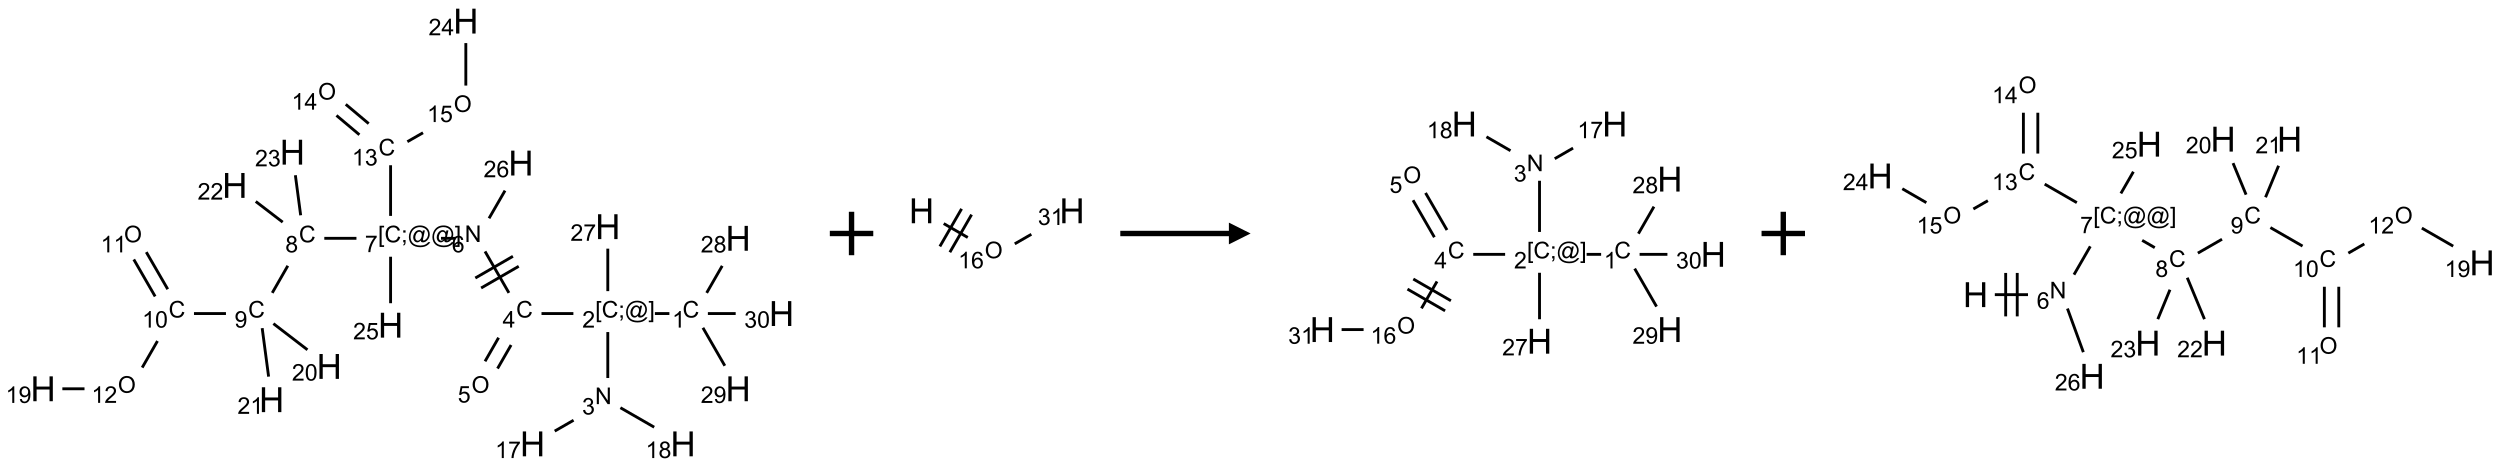 <?xml version="1.0" encoding="UTF-8"?>
<svg xmlns="http://www.w3.org/2000/svg" xmlns:xlink="http://www.w3.org/1999/xlink" width="1151" height="215" viewBox="0 0 1151 215">
<defs>
<g>
<g id="glyph-0-0">
<path d="M 1.332 0 L 1.332 -6.668 L 6.668 -6.668 L 6.668 0 Z M 1.5 -0.168 L 6.5 -0.168 L 6.5 -6.5 L 1.5 -6.5 Z M 1.5 -0.168 "/>
</g>
<g id="glyph-0-1">
<path d="M 6.27 -2.676 L 7.281 -2.422 C 7.07 -1.594 6.688 -0.961 6.137 -0.523 C 5.586 -0.086 4.914 0.129 4.121 0.129 C 3.297 0.129 2.629 -0.039 2.113 -0.371 C 1.598 -0.707 1.203 -1.191 0.934 -1.828 C 0.664 -2.465 0.531 -3.145 0.531 -3.875 C 0.531 -4.672 0.684 -5.363 0.988 -5.957 C 1.293 -6.547 1.723 -6.996 2.285 -7.305 C 2.844 -7.613 3.461 -7.766 4.137 -7.766 C 4.898 -7.766 5.543 -7.57 6.062 -7.184 C 6.582 -6.793 6.945 -6.246 7.152 -5.543 L 6.156 -5.309 C 5.98 -5.863 5.723 -6.266 5.387 -6.52 C 5.051 -6.773 4.625 -6.902 4.113 -6.902 C 3.527 -6.902 3.039 -6.762 2.645 -6.48 C 2.25 -6.199 1.973 -5.82 1.812 -5.348 C 1.652 -4.871 1.574 -4.383 1.574 -3.879 C 1.574 -3.23 1.668 -2.664 1.855 -2.18 C 2.047 -1.695 2.34 -1.332 2.738 -1.094 C 3.137 -0.855 3.57 -0.734 4.035 -0.734 C 4.602 -0.734 5.082 -0.898 5.473 -1.223 C 5.867 -1.551 6.133 -2.035 6.27 -2.676 Z M 6.27 -2.676 "/>
</g>
<g id="glyph-0-2">
<path d="M 3.973 0 L 3.035 0 L 3.035 -5.973 C 2.809 -5.758 2.516 -5.543 2.148 -5.328 C 1.781 -5.113 1.453 -4.953 1.16 -4.844 L 1.16 -5.75 C 1.684 -5.996 2.145 -6.297 2.535 -6.645 C 2.93 -6.996 3.207 -7.336 3.371 -7.668 L 3.973 -7.668 Z M 3.973 0 "/>
</g>
<g id="glyph-0-3">
<path d="M 0.723 2.121 L 0.723 -7.637 L 2.793 -7.637 L 2.793 -6.859 L 1.66 -6.859 L 1.66 1.344 L 2.793 1.344 L 2.793 2.121 Z M 0.723 2.121 "/>
</g>
<g id="glyph-0-4">
<path d="M 0.949 -4.465 L 0.949 -5.531 L 2.016 -5.531 L 2.016 -4.465 Z M 0.949 0 L 0.949 -1.066 L 2.016 -1.066 L 2.016 0 C 2.016 0.391 1.945 0.711 1.809 0.949 C 1.668 1.191 1.449 1.379 1.145 1.512 L 0.887 1.109 C 1.082 1.023 1.23 0.895 1.324 0.727 C 1.418 0.559 1.469 0.316 1.48 0 Z M 0.949 0 "/>
</g>
<g id="glyph-0-5">
<path d="M 6.047 -0.848 C 5.82 -0.59 5.57 -0.379 5.289 -0.223 C 5.008 -0.062 4.73 0.016 4.449 0.016 C 4.141 0.016 3.84 -0.074 3.547 -0.254 C 3.254 -0.434 3.02 -0.715 2.836 -1.09 C 2.652 -1.465 2.562 -1.875 2.562 -2.324 C 2.562 -2.875 2.703 -3.43 2.988 -3.98 C 3.27 -4.535 3.621 -4.953 4.043 -5.23 C 4.461 -5.508 4.871 -5.645 5.266 -5.645 C 5.566 -5.645 5.855 -5.566 6.129 -5.41 C 6.402 -5.25 6.641 -5.012 6.84 -4.688 L 7.016 -5.496 L 7.949 -5.496 L 7.199 -2 C 7.094 -1.516 7.043 -1.246 7.043 -1.191 C 7.043 -1.098 7.078 -1.02 7.148 -0.949 C 7.219 -0.883 7.305 -0.848 7.406 -0.848 C 7.59 -0.848 7.832 -0.953 8.129 -1.168 C 8.527 -1.445 8.84 -1.816 9.07 -2.285 C 9.301 -2.75 9.418 -3.234 9.418 -3.73 C 9.418 -4.309 9.27 -4.852 8.973 -5.355 C 8.676 -5.859 8.23 -6.262 7.645 -6.562 C 7.055 -6.863 6.406 -7.016 5.691 -7.016 C 4.879 -7.016 4.137 -6.824 3.465 -6.445 C 2.793 -6.066 2.273 -5.52 1.902 -4.809 C 1.535 -4.098 1.348 -3.34 1.348 -2.527 C 1.348 -1.676 1.535 -0.941 1.902 -0.328 C 2.273 0.285 2.809 0.742 3.508 1.035 C 4.207 1.328 4.984 1.473 5.832 1.473 C 6.742 1.473 7.504 1.32 8.121 1.016 C 8.734 0.711 9.195 0.34 9.5 -0.098 L 10.441 -0.098 C 10.266 0.266 9.961 0.637 9.531 1.016 C 9.102 1.395 8.59 1.695 7.996 1.914 C 7.402 2.133 6.688 2.246 5.848 2.246 C 5.078 2.246 4.367 2.145 3.715 1.949 C 3.066 1.75 2.512 1.453 2.051 1.055 C 1.594 0.656 1.25 0.199 1.016 -0.316 C 0.723 -0.973 0.578 -1.684 0.578 -2.441 C 0.578 -3.289 0.75 -4.098 1.098 -4.863 C 1.523 -5.805 2.125 -6.527 2.902 -7.027 C 3.684 -7.527 4.629 -7.777 5.738 -7.777 C 6.602 -7.777 7.375 -7.602 8.059 -7.246 C 8.746 -6.895 9.285 -6.371 9.684 -5.672 C 10.02 -5.07 10.188 -4.418 10.188 -3.715 C 10.188 -2.707 9.832 -1.812 9.125 -1.031 C 8.492 -0.328 7.801 0.02 7.051 0.02 C 6.812 0.02 6.617 -0.016 6.473 -0.09 C 6.324 -0.16 6.215 -0.266 6.145 -0.402 C 6.102 -0.488 6.066 -0.637 6.047 -0.848 Z M 3.527 -2.262 C 3.527 -1.785 3.641 -1.414 3.863 -1.152 C 4.09 -0.887 4.348 -0.754 4.641 -0.754 C 4.836 -0.754 5.039 -0.812 5.254 -0.93 C 5.469 -1.047 5.676 -1.219 5.871 -1.449 C 6.066 -1.676 6.23 -1.969 6.355 -2.32 C 6.48 -2.672 6.543 -3.027 6.543 -3.379 C 6.543 -3.852 6.426 -4.219 6.191 -4.48 C 5.957 -4.738 5.672 -4.871 5.332 -4.871 C 5.109 -4.871 4.902 -4.812 4.707 -4.699 C 4.512 -4.586 4.32 -4.406 4.137 -4.156 C 3.953 -3.906 3.805 -3.602 3.691 -3.246 C 3.582 -2.887 3.527 -2.559 3.527 -2.262 Z M 3.527 -2.262 "/>
</g>
<g id="glyph-0-6">
<path d="M 2.27 2.121 L 0.203 2.121 L 0.203 1.344 L 1.332 1.344 L 1.332 -6.859 L 0.203 -6.859 L 0.203 -7.637 L 2.27 -7.637 Z M 2.27 2.121 "/>
</g>
<g id="glyph-0-7">
<path d="M 5.371 -0.902 L 5.371 0 L 0.324 0 C 0.316 -0.227 0.352 -0.441 0.434 -0.652 C 0.562 -0.996 0.766 -1.332 1.051 -1.668 C 1.332 -2 1.742 -2.387 2.277 -2.824 C 3.105 -3.504 3.668 -4.043 3.957 -4.441 C 4.25 -4.84 4.395 -5.215 4.395 -5.566 C 4.395 -5.938 4.262 -6.254 3.996 -6.508 C 3.73 -6.762 3.387 -6.891 2.957 -6.891 C 2.508 -6.891 2.145 -6.754 1.875 -6.484 C 1.605 -6.215 1.469 -5.84 1.465 -5.359 L 0.5 -5.457 C 0.566 -6.176 0.812 -6.727 1.246 -7.102 C 1.676 -7.477 2.254 -7.668 2.98 -7.668 C 3.711 -7.668 4.293 -7.465 4.719 -7.059 C 5.145 -6.652 5.359 -6.148 5.359 -5.547 C 5.359 -5.242 5.297 -4.941 5.172 -4.645 C 5.047 -4.352 4.84 -4.039 4.551 -3.715 C 4.262 -3.387 3.777 -2.938 3.105 -2.371 C 2.543 -1.898 2.18 -1.578 2.02 -1.41 C 1.859 -1.242 1.73 -1.07 1.625 -0.902 Z M 5.371 -0.902 "/>
</g>
<g id="glyph-0-8">
<path d="M 0.812 0 L 0.812 -7.637 L 1.848 -7.637 L 5.859 -1.641 L 5.859 -7.637 L 6.828 -7.637 L 6.828 0 L 5.793 0 L 1.781 -6 L 1.781 0 Z M 0.812 0 "/>
</g>
<g id="glyph-0-9">
<path d="M 0.449 -2.016 L 1.387 -2.141 C 1.492 -1.609 1.676 -1.227 1.934 -0.992 C 2.191 -0.758 2.508 -0.641 2.879 -0.641 C 3.32 -0.641 3.695 -0.793 3.996 -1.098 C 4.301 -1.402 4.453 -1.781 4.453 -2.234 C 4.453 -2.664 4.312 -3.02 4.031 -3.301 C 3.75 -3.578 3.391 -3.719 2.957 -3.719 C 2.781 -3.719 2.562 -3.684 2.297 -3.613 L 2.402 -4.438 C 2.465 -4.43 2.516 -4.426 2.551 -4.426 C 2.949 -4.426 3.312 -4.531 3.629 -4.738 C 3.949 -4.949 4.109 -5.27 4.109 -5.703 C 4.109 -6.047 3.992 -6.332 3.762 -6.559 C 3.527 -6.785 3.227 -6.895 2.859 -6.895 C 2.496 -6.895 2.191 -6.781 1.949 -6.551 C 1.707 -6.324 1.547 -5.98 1.48 -5.52 L 0.543 -5.688 C 0.656 -6.316 0.918 -6.805 1.324 -7.148 C 1.73 -7.492 2.234 -7.668 2.84 -7.668 C 3.254 -7.668 3.641 -7.578 3.988 -7.398 C 4.34 -7.219 4.609 -6.977 4.793 -6.668 C 4.98 -6.359 5.074 -6.031 5.074 -5.684 C 5.074 -5.352 4.984 -5.051 4.809 -4.781 C 4.629 -4.512 4.367 -4.297 4.02 -4.137 C 4.473 -4.031 4.824 -3.816 5.074 -3.488 C 5.324 -3.16 5.449 -2.75 5.449 -2.254 C 5.449 -1.59 5.203 -1.023 4.719 -0.559 C 4.234 -0.098 3.617 0.137 2.875 0.137 C 2.203 0.137 1.648 -0.062 1.207 -0.465 C 0.762 -0.863 0.512 -1.379 0.449 -2.016 Z M 0.449 -2.016 "/>
</g>
<g id="glyph-0-10">
<path d="M 0.504 -6.637 L 0.504 -7.535 L 5.449 -7.535 L 5.449 -6.809 C 4.961 -6.289 4.48 -5.602 4.004 -4.746 C 3.527 -3.887 3.156 -3.004 2.895 -2.098 C 2.707 -1.461 2.59 -0.762 2.535 0 L 1.574 0 C 1.582 -0.602 1.703 -1.328 1.926 -2.176 C 2.152 -3.027 2.477 -3.848 2.898 -4.637 C 3.32 -5.426 3.77 -6.094 4.246 -6.637 Z M 0.504 -6.637 "/>
</g>
<g id="glyph-0-11">
<path d="M 1.887 -4.141 C 1.496 -4.281 1.207 -4.484 1.02 -4.75 C 0.832 -5.016 0.738 -5.328 0.738 -5.699 C 0.738 -6.254 0.938 -6.719 1.34 -7.098 C 1.738 -7.477 2.27 -7.668 2.934 -7.668 C 3.598 -7.668 4.137 -7.473 4.543 -7.086 C 4.949 -6.699 5.152 -6.227 5.152 -5.672 C 5.152 -5.316 5.059 -5.008 4.871 -4.746 C 4.688 -4.484 4.406 -4.281 4.027 -4.141 C 4.496 -3.988 4.852 -3.742 5.098 -3.402 C 5.34 -3.062 5.465 -2.656 5.465 -2.184 C 5.465 -1.531 5.234 -0.98 4.77 -0.535 C 4.309 -0.09 3.703 0.129 2.949 0.129 C 2.195 0.129 1.586 -0.094 1.125 -0.539 C 0.664 -0.984 0.434 -1.543 0.434 -2.207 C 0.434 -2.703 0.559 -3.121 0.809 -3.457 C 1.062 -3.793 1.422 -4.02 1.887 -4.141 Z M 1.699 -5.73 C 1.699 -5.367 1.812 -5.074 2.047 -4.844 C 2.281 -4.613 2.582 -4.5 2.953 -4.5 C 3.312 -4.5 3.609 -4.613 3.84 -4.84 C 4.07 -5.066 4.188 -5.348 4.188 -5.676 C 4.188 -6.02 4.07 -6.309 3.832 -6.543 C 3.594 -6.777 3.297 -6.895 2.941 -6.895 C 2.586 -6.895 2.289 -6.781 2.051 -6.551 C 1.816 -6.324 1.699 -6.047 1.699 -5.73 Z M 1.395 -2.203 C 1.395 -1.938 1.461 -1.676 1.586 -1.426 C 1.711 -1.176 1.902 -0.984 2.152 -0.848 C 2.402 -0.711 2.672 -0.641 2.957 -0.641 C 3.406 -0.641 3.777 -0.785 4.066 -1.074 C 4.359 -1.363 4.504 -1.727 4.504 -2.172 C 4.504 -2.625 4.355 -2.996 4.055 -3.293 C 3.754 -3.586 3.379 -3.734 2.926 -3.734 C 2.484 -3.734 2.121 -3.59 1.832 -3.297 C 1.543 -3.004 1.395 -2.641 1.395 -2.203 Z M 1.395 -2.203 "/>
</g>
<g id="glyph-0-12">
<path d="M 3.449 0 L 3.449 -1.828 L 0.137 -1.828 L 0.137 -2.688 L 3.621 -7.637 L 4.387 -7.637 L 4.387 -2.688 L 5.418 -2.688 L 5.418 -1.828 L 4.387 -1.828 L 4.387 0 Z M 3.449 -2.688 L 3.449 -6.129 L 1.059 -2.688 Z M 3.449 -2.688 "/>
</g>
<g id="glyph-0-13">
<path d="M 0.516 -3.719 C 0.516 -4.984 0.855 -5.977 1.535 -6.695 C 2.215 -7.414 3.094 -7.77 4.172 -7.77 C 4.875 -7.77 5.512 -7.602 6.078 -7.266 C 6.645 -6.93 7.074 -6.461 7.371 -5.855 C 7.668 -5.254 7.816 -4.57 7.816 -3.809 C 7.816 -3.035 7.66 -2.34 7.348 -1.73 C 7.035 -1.117 6.594 -0.656 6.02 -0.34 C 5.449 -0.027 4.828 0.129 4.168 0.129 C 3.449 0.129 2.805 -0.043 2.238 -0.391 C 1.672 -0.738 1.246 -1.211 0.953 -1.812 C 0.66 -2.414 0.516 -3.047 0.516 -3.719 Z M 1.559 -3.703 C 1.559 -2.781 1.805 -2.059 2.301 -1.527 C 2.793 -1 3.414 -0.734 4.16 -0.734 C 4.922 -0.734 5.547 -1 6.039 -1.535 C 6.531 -2.07 6.777 -2.828 6.777 -3.812 C 6.777 -4.434 6.672 -4.977 6.461 -5.441 C 6.25 -5.902 5.945 -6.262 5.539 -6.52 C 5.133 -6.773 4.68 -6.902 4.176 -6.902 C 3.461 -6.902 2.848 -6.656 2.332 -6.164 C 1.816 -5.672 1.559 -4.852 1.559 -3.703 Z M 1.559 -3.703 "/>
</g>
<g id="glyph-0-14">
<path d="M 0.441 -2 L 1.426 -2.082 C 1.5 -1.605 1.668 -1.242 1.934 -1.004 C 2.199 -0.762 2.52 -0.641 2.895 -0.641 C 3.348 -0.641 3.73 -0.812 4.043 -1.152 C 4.355 -1.492 4.512 -1.941 4.512 -2.504 C 4.512 -3.039 4.359 -3.461 4.059 -3.77 C 3.758 -4.078 3.367 -4.234 2.879 -4.234 C 2.578 -4.234 2.305 -4.164 2.062 -4.027 C 1.82 -3.891 1.629 -3.715 1.488 -3.496 L 0.609 -3.609 L 1.348 -7.531 L 5.145 -7.531 L 5.145 -6.637 L 2.098 -6.637 L 1.688 -4.582 C 2.145 -4.902 2.625 -5.062 3.129 -5.062 C 3.797 -5.062 4.359 -4.832 4.816 -4.371 C 5.277 -3.91 5.504 -3.312 5.504 -2.59 C 5.504 -1.898 5.305 -1.301 4.902 -0.797 C 4.41 -0.18 3.742 0.129 2.895 0.129 C 2.199 0.129 1.633 -0.062 1.195 -0.453 C 0.758 -0.844 0.504 -1.359 0.441 -2 Z M 0.441 -2 "/>
</g>
<g id="glyph-0-15">
<path d="M 5.309 -5.766 L 4.375 -5.691 C 4.293 -6.059 4.172 -6.328 4.02 -6.496 C 3.766 -6.762 3.453 -6.895 3.082 -6.895 C 2.785 -6.895 2.523 -6.812 2.297 -6.645 C 2 -6.43 1.77 -6.117 1.598 -5.703 C 1.43 -5.289 1.34 -4.703 1.332 -3.938 C 1.559 -4.281 1.836 -4.535 2.16 -4.703 C 2.488 -4.871 2.828 -4.953 3.188 -4.953 C 3.812 -4.953 4.344 -4.723 4.785 -4.262 C 5.223 -3.801 5.441 -3.207 5.441 -2.48 C 5.441 -2 5.34 -1.555 5.133 -1.145 C 4.926 -0.73 4.641 -0.418 4.281 -0.199 C 3.922 0.02 3.512 0.129 3.051 0.129 C 2.27 0.129 1.633 -0.156 1.141 -0.73 C 0.648 -1.305 0.402 -2.254 0.402 -3.574 C 0.402 -5.051 0.672 -6.121 1.219 -6.793 C 1.695 -7.375 2.336 -7.668 3.141 -7.668 C 3.742 -7.668 4.234 -7.5 4.617 -7.16 C 5 -6.824 5.23 -6.359 5.309 -5.766 Z M 1.48 -2.473 C 1.48 -2.152 1.547 -1.844 1.684 -1.547 C 1.82 -1.25 2.016 -1.027 2.262 -0.871 C 2.508 -0.719 2.766 -0.641 3.035 -0.641 C 3.434 -0.641 3.773 -0.801 4.059 -1.121 C 4.344 -1.441 4.484 -1.875 4.484 -2.422 C 4.484 -2.949 4.344 -3.367 4.062 -3.668 C 3.781 -3.973 3.426 -4.125 3 -4.125 C 2.578 -4.125 2.219 -3.973 1.922 -3.668 C 1.625 -3.363 1.48 -2.969 1.48 -2.473 Z M 1.48 -2.473 "/>
</g>
<g id="glyph-0-16">
<path d="M 0.582 -1.766 L 1.484 -1.848 C 1.562 -1.426 1.707 -1.117 1.922 -0.926 C 2.137 -0.734 2.414 -0.641 2.75 -0.641 C 3.039 -0.641 3.289 -0.707 3.508 -0.84 C 3.727 -0.973 3.902 -1.148 4.043 -1.367 C 4.18 -1.586 4.297 -1.887 4.391 -2.262 C 4.484 -2.637 4.531 -3.016 4.531 -3.406 C 4.531 -3.449 4.531 -3.512 4.527 -3.594 C 4.34 -3.297 4.082 -3.055 3.758 -2.867 C 3.434 -2.68 3.082 -2.59 2.703 -2.59 C 2.07 -2.59 1.535 -2.816 1.098 -3.277 C 0.66 -3.734 0.441 -4.34 0.441 -5.09 C 0.441 -5.863 0.672 -6.484 1.129 -6.957 C 1.586 -7.43 2.156 -7.668 2.844 -7.668 C 3.34 -7.668 3.793 -7.531 4.207 -7.266 C 4.617 -7 4.93 -6.617 5.145 -6.121 C 5.355 -5.629 5.465 -4.91 5.465 -3.973 C 5.465 -2.996 5.359 -2.223 5.145 -1.645 C 4.934 -1.066 4.617 -0.625 4.199 -0.324 C 3.781 -0.02 3.293 0.129 2.73 0.129 C 2.133 0.129 1.645 -0.035 1.266 -0.367 C 0.887 -0.699 0.66 -1.164 0.582 -1.766 Z M 4.422 -5.137 C 4.422 -5.676 4.277 -6.102 3.992 -6.418 C 3.707 -6.734 3.359 -6.891 2.957 -6.891 C 2.543 -6.891 2.18 -6.719 1.871 -6.379 C 1.562 -6.039 1.406 -5.598 1.406 -5.059 C 1.406 -4.57 1.555 -4.176 1.848 -3.871 C 2.141 -3.566 2.5 -3.418 2.934 -3.418 C 3.367 -3.418 3.723 -3.57 4.004 -3.871 C 4.281 -4.176 4.422 -4.598 4.422 -5.137 Z M 4.422 -5.137 "/>
</g>
<g id="glyph-0-17">
<path d="M 0.441 -3.766 C 0.441 -4.668 0.535 -5.395 0.723 -5.945 C 0.906 -6.496 1.184 -6.922 1.551 -7.219 C 1.918 -7.516 2.375 -7.668 2.934 -7.668 C 3.344 -7.668 3.703 -7.586 4.012 -7.418 C 4.32 -7.254 4.574 -7.016 4.777 -6.707 C 4.977 -6.395 5.137 -6.016 5.25 -5.57 C 5.363 -5.125 5.422 -4.523 5.422 -3.766 C 5.422 -2.871 5.328 -2.148 5.145 -1.598 C 4.961 -1.047 4.688 -0.621 4.32 -0.32 C 3.953 -0.02 3.492 0.129 2.934 0.129 C 2.195 0.129 1.617 -0.133 1.199 -0.66 C 0.695 -1.297 0.441 -2.332 0.441 -3.766 Z M 1.406 -3.766 C 1.406 -2.512 1.555 -1.68 1.848 -1.262 C 2.141 -0.848 2.5 -0.641 2.934 -0.641 C 3.363 -0.641 3.727 -0.848 4.02 -1.266 C 4.312 -1.684 4.457 -2.516 4.457 -3.766 C 4.457 -5.023 4.312 -5.859 4.02 -6.27 C 3.727 -6.684 3.359 -6.891 2.922 -6.891 C 2.492 -6.891 2.148 -6.707 1.891 -6.344 C 1.566 -5.879 1.406 -5.02 1.406 -3.766 Z M 1.406 -3.766 "/>
</g>
<g id="glyph-1-0">
<path d="M 2 0 L 2 -10 L 10 -10 L 10 0 Z M 2.25 -0.25 L 9.75 -0.25 L 9.75 -9.75 L 2.25 -9.75 Z M 2.25 -0.25 "/>
</g>
<g id="glyph-1-1">
<path d="M 1.281 0 L 1.281 -11.453 L 2.797 -11.453 L 2.797 -6.75 L 8.75 -6.75 L 8.75 -11.453 L 10.266 -11.453 L 10.266 0 L 8.75 0 L 8.75 -5.398 L 2.797 -5.398 L 2.797 0 Z M 1.281 0 "/>
</g>
</g>
</defs>
<path fill="none" stroke-width="0.033" stroke-linecap="butt" stroke-linejoin="miter" stroke="rgb(0%, 0%, 0%)" stroke-opacity="1" stroke-miterlimit="10" d="M 7.209 3.366 L 7.042 3.366 " transform="matrix(40, 0, 0, 40, 19.828, 9.719)"/>
<path fill="none" stroke-width="0.033" stroke-linecap="butt" stroke-linejoin="miter" stroke="rgb(0%, 0%, 0%)" stroke-opacity="1" stroke-miterlimit="10" d="M 6.5 3.579 L 6.5 4.108 " transform="matrix(40, 0, 0, 40, 19.828, 9.719)"/>
<path fill="none" stroke-width="0.033" stroke-linecap="butt" stroke-linejoin="miter" stroke="rgb(0%, 0%, 0%)" stroke-opacity="1" stroke-miterlimit="10" d="M 6.106 4.594 L 5.889 4.719 " transform="matrix(40, 0, 0, 40, 19.828, 9.719)"/>
<path fill="none" stroke-width="0.033" stroke-linecap="butt" stroke-linejoin="miter" stroke="rgb(0%, 0%, 0%)" stroke-opacity="1" stroke-miterlimit="10" d="M 6.645 4.45 L 7.034 4.674 " transform="matrix(40, 0, 0, 40, 19.828, 9.719)"/>
<path fill="none" stroke-width="0.033" stroke-linecap="butt" stroke-linejoin="miter" stroke="rgb(0%, 0%, 0%)" stroke-opacity="1" stroke-miterlimit="10" d="M 6.104 3.366 L 5.737 3.366 " transform="matrix(40, 0, 0, 40, 19.828, 9.719)"/>
<path fill="none" stroke-width="0.033" stroke-linecap="butt" stroke-linejoin="miter" stroke="rgb(0%, 0%, 0%)" stroke-opacity="1" stroke-miterlimit="10" d="M 5.243 3.644 L 5.087 3.916 " transform="matrix(40, 0, 0, 40, 19.828, 9.719)"/>
<path fill="none" stroke-width="0.033" stroke-linecap="butt" stroke-linejoin="miter" stroke="rgb(0%, 0%, 0%)" stroke-opacity="1" stroke-miterlimit="10" d="M 5.387 3.728 L 5.231 3.999 " transform="matrix(40, 0, 0, 40, 19.828, 9.719)"/>
<path fill="none" stroke-width="0.033" stroke-linecap="butt" stroke-linejoin="miter" stroke="rgb(0%, 0%, 0%)" stroke-opacity="1" stroke-miterlimit="10" d="M 5.362 3.128 L 5.087 2.651 " transform="matrix(40, 0, 0, 40, 19.828, 9.719)"/>
<path fill="none" stroke-width="0.033" stroke-linecap="butt" stroke-linejoin="miter" stroke="rgb(0%, 0%, 0%)" stroke-opacity="1" stroke-miterlimit="10" d="M 5.408 2.707 L 4.975 2.957 " transform="matrix(40, 0, 0, 40, 19.828, 9.719)"/>
<path fill="none" stroke-width="0.033" stroke-linecap="butt" stroke-linejoin="miter" stroke="rgb(0%, 0%, 0%)" stroke-opacity="1" stroke-miterlimit="10" d="M 5.475 2.822 L 5.042 3.072 " transform="matrix(40, 0, 0, 40, 19.828, 9.719)"/>
<path fill="none" stroke-width="0.033" stroke-linecap="butt" stroke-linejoin="miter" stroke="rgb(0%, 0%, 0%)" stroke-opacity="1" stroke-miterlimit="10" d="M 4.746 2.5 L 4.58 2.5 " transform="matrix(40, 0, 0, 40, 19.828, 9.719)"/>
<path fill="none" stroke-width="0.033" stroke-linecap="butt" stroke-linejoin="miter" stroke="rgb(0%, 0%, 0%)" stroke-opacity="1" stroke-miterlimit="10" d="M 3.607 2.5 L 3.237 2.5 " transform="matrix(40, 0, 0, 40, 19.828, 9.719)"/>
<path fill="none" stroke-width="0.033" stroke-linecap="butt" stroke-linejoin="miter" stroke="rgb(0%, 0%, 0%)" stroke-opacity="1" stroke-miterlimit="10" d="M 2.817 2.816 L 2.638 3.128 " transform="matrix(40, 0, 0, 40, 19.828, 9.719)"/>
<path fill="none" stroke-width="0.033" stroke-linecap="butt" stroke-linejoin="miter" stroke="rgb(0%, 0%, 0%)" stroke-opacity="1" stroke-miterlimit="10" d="M 2.105 3.366 L 1.737 3.366 " transform="matrix(40, 0, 0, 40, 19.828, 9.719)"/>
<path fill="none" stroke-width="0.033" stroke-linecap="butt" stroke-linejoin="miter" stroke="rgb(0%, 0%, 0%)" stroke-opacity="1" stroke-miterlimit="10" d="M 1.435 3.086 L 1.188 2.659 " transform="matrix(40, 0, 0, 40, 19.828, 9.719)"/>
<path fill="none" stroke-width="0.033" stroke-linecap="butt" stroke-linejoin="miter" stroke="rgb(0%, 0%, 0%)" stroke-opacity="1" stroke-miterlimit="10" d="M 1.29 3.169 L 1.044 2.743 " transform="matrix(40, 0, 0, 40, 19.828, 9.719)"/>
<path fill="none" stroke-width="0.033" stroke-linecap="butt" stroke-linejoin="miter" stroke="rgb(0%, 0%, 0%)" stroke-opacity="1" stroke-miterlimit="10" d="M 1.317 3.682 L 1.141 3.988 " transform="matrix(40, 0, 0, 40, 19.828, 9.719)"/>
<path fill="none" stroke-width="0.033" stroke-linecap="butt" stroke-linejoin="miter" stroke="rgb(0%, 0%, 0%)" stroke-opacity="1" stroke-miterlimit="10" d="M 0.477 4.232 L 0.222 4.232 " transform="matrix(40, 0, 0, 40, 19.828, 9.719)"/>
<path fill="none" stroke-width="0.033" stroke-linecap="butt" stroke-linejoin="miter" stroke="rgb(0%, 0%, 0%)" stroke-opacity="1" stroke-miterlimit="10" d="M 2.651 3.482 L 3.043 3.783 " transform="matrix(40, 0, 0, 40, 19.828, 9.719)"/>
<path fill="none" stroke-width="0.033" stroke-linecap="butt" stroke-linejoin="miter" stroke="rgb(0%, 0%, 0%)" stroke-opacity="1" stroke-miterlimit="10" d="M 2.522 3.534 L 2.596 4.092 " transform="matrix(40, 0, 0, 40, 19.828, 9.719)"/>
<path fill="none" stroke-width="0.033" stroke-linecap="butt" stroke-linejoin="miter" stroke="rgb(0%, 0%, 0%)" stroke-opacity="1" stroke-miterlimit="10" d="M 2.758 2.314 L 2.448 2.076 " transform="matrix(40, 0, 0, 40, 19.828, 9.719)"/>
<path fill="none" stroke-width="0.033" stroke-linecap="butt" stroke-linejoin="miter" stroke="rgb(0%, 0%, 0%)" stroke-opacity="1" stroke-miterlimit="10" d="M 2.965 2.235 L 2.904 1.774 " transform="matrix(40, 0, 0, 40, 19.828, 9.719)"/>
<path fill="none" stroke-width="0.033" stroke-linecap="butt" stroke-linejoin="miter" stroke="rgb(0%, 0%, 0%)" stroke-opacity="1" stroke-miterlimit="10" d="M 4 2.242 L 4 1.659 " transform="matrix(40, 0, 0, 40, 19.828, 9.719)"/>
<path fill="none" stroke-width="0.033" stroke-linecap="butt" stroke-linejoin="miter" stroke="rgb(0%, 0%, 0%)" stroke-opacity="1" stroke-miterlimit="10" d="M 3.748 1.18 L 3.484 0.958 " transform="matrix(40, 0, 0, 40, 19.828, 9.719)"/>
<path fill="none" stroke-width="0.033" stroke-linecap="butt" stroke-linejoin="miter" stroke="rgb(0%, 0%, 0%)" stroke-opacity="1" stroke-miterlimit="10" d="M 3.641 1.308 L 3.377 1.086 " transform="matrix(40, 0, 0, 40, 19.828, 9.719)"/>
<path fill="none" stroke-width="0.033" stroke-linecap="butt" stroke-linejoin="miter" stroke="rgb(0%, 0%, 0%)" stroke-opacity="1" stroke-miterlimit="10" d="M 4.193 1.388 L 4.373 1.285 " transform="matrix(40, 0, 0, 40, 19.828, 9.719)"/>
<path fill="none" stroke-width="0.033" stroke-linecap="butt" stroke-linejoin="miter" stroke="rgb(0%, 0%, 0%)" stroke-opacity="1" stroke-miterlimit="10" d="M 4.866 0.742 L 4.866 0.253 " transform="matrix(40, 0, 0, 40, 19.828, 9.719)"/>
<path fill="none" stroke-width="0.033" stroke-linecap="butt" stroke-linejoin="miter" stroke="rgb(0%, 0%, 0%)" stroke-opacity="1" stroke-miterlimit="10" d="M 4 2.712 L 4 3.247 " transform="matrix(40, 0, 0, 40, 19.828, 9.719)"/>
<path fill="none" stroke-width="0.033" stroke-linecap="butt" stroke-linejoin="miter" stroke="rgb(0%, 0%, 0%)" stroke-opacity="1" stroke-miterlimit="10" d="M 5.133 2.27 L 5.317 1.951 " transform="matrix(40, 0, 0, 40, 19.828, 9.719)"/>
<path fill="none" stroke-width="0.033" stroke-linecap="butt" stroke-linejoin="miter" stroke="rgb(0%, 0%, 0%)" stroke-opacity="1" stroke-miterlimit="10" d="M 6.5 3.108 L 6.5 2.619 " transform="matrix(40, 0, 0, 40, 19.828, 9.719)"/>
<path fill="none" stroke-width="0.033" stroke-linecap="butt" stroke-linejoin="miter" stroke="rgb(0%, 0%, 0%)" stroke-opacity="1" stroke-miterlimit="10" d="M 7.638 3.128 L 7.817 2.817 " transform="matrix(40, 0, 0, 40, 19.828, 9.719)"/>
<path fill="none" stroke-width="0.033" stroke-linecap="butt" stroke-linejoin="miter" stroke="rgb(0%, 0%, 0%)" stroke-opacity="1" stroke-miterlimit="10" d="M 7.595 3.53 L 7.847 3.967 " transform="matrix(40, 0, 0, 40, 19.828, 9.719)"/>
<path fill="none" stroke-width="0.033" stroke-linecap="butt" stroke-linejoin="miter" stroke="rgb(0%, 0%, 0%)" stroke-opacity="1" stroke-miterlimit="10" d="M 7.652 3.366 L 7.972 3.366 " transform="matrix(40, 0, 0, 40, 19.828, 9.719)"/>
<g fill="rgb(0%, 0%, 0%)" fill-opacity="1">
<use xlink:href="#glyph-0-1" x="314.234" y="146.203"/>
</g>
<g fill="rgb(0%, 0%, 0%)" fill-opacity="1">
<use xlink:href="#glyph-0-2" x="309.457" y="150.84"/>
</g>
<g fill="rgb(0%, 0%, 0%)" fill-opacity="1">
<use xlink:href="#glyph-0-3" x="274.039" y="146.211"/>
<use xlink:href="#glyph-0-1" x="277.003" y="146.211"/>
<use xlink:href="#glyph-0-4" x="284.706" y="146.211"/>
<use xlink:href="#glyph-0-5" x="287.669" y="146.211"/>
<use xlink:href="#glyph-0-6" x="298.497" y="146.211"/>
</g>
<g fill="rgb(0%, 0%, 0%)" fill-opacity="1">
<use xlink:href="#glyph-0-7" x="268.062" y="150.84"/>
</g>
<g fill="rgb(0%, 0%, 0%)" fill-opacity="1">
<use xlink:href="#glyph-0-8" x="273.953" y="186.07"/>
</g>
<g fill="rgb(0%, 0%, 0%)" fill-opacity="1">
<use xlink:href="#glyph-0-9" x="267.984" y="190.84"/>
</g>
<g fill="rgb(0%, 0%, 0%)" fill-opacity="1">
<use xlink:href="#glyph-1-1" x="239.414" y="210.086"/>
</g>
<g fill="rgb(0%, 0%, 0%)" fill-opacity="1">
<use xlink:href="#glyph-0-2" x="227.98" y="210.879"/>
<use xlink:href="#glyph-0-10" x="233.913" y="210.879"/>
</g>
<g fill="rgb(0%, 0%, 0%)" fill-opacity="1">
<use xlink:href="#glyph-1-1" x="308.695" y="210.086"/>
</g>
<g fill="rgb(0%, 0%, 0%)" fill-opacity="1">
<use xlink:href="#glyph-0-2" x="297.246" y="210.879"/>
<use xlink:href="#glyph-0-11" x="303.178" y="210.879"/>
</g>
<g fill="rgb(0%, 0%, 0%)" fill-opacity="1">
<use xlink:href="#glyph-0-1" x="237.609" y="146.203"/>
</g>
<g fill="rgb(0%, 0%, 0%)" fill-opacity="1">
<use xlink:href="#glyph-0-12" x="231.391" y="150.809"/>
</g>
<g fill="rgb(0%, 0%, 0%)" fill-opacity="1">
<use xlink:href="#glyph-0-13" x="217.074" y="180.848"/>
</g>
<g fill="rgb(0%, 0%, 0%)" fill-opacity="1">
<use xlink:href="#glyph-0-14" x="210.75" y="185.348"/>
</g>
<g fill="rgb(0%, 0%, 0%)" fill-opacity="1">
<use xlink:href="#glyph-0-8" x="213.953" y="111.43"/>
</g>
<g fill="rgb(0%, 0%, 0%)" fill-opacity="1">
<use xlink:href="#glyph-0-15" x="207.988" y="116.199"/>
</g>
<g fill="rgb(0%, 0%, 0%)" fill-opacity="1">
<use xlink:href="#glyph-0-3" x="174.039" y="111.57"/>
<use xlink:href="#glyph-0-1" x="177.003" y="111.57"/>
<use xlink:href="#glyph-0-4" x="184.706" y="111.57"/>
<use xlink:href="#glyph-0-5" x="187.669" y="111.57"/>
<use xlink:href="#glyph-0-5" x="198.497" y="111.57"/>
<use xlink:href="#glyph-0-6" x="209.326" y="111.57"/>
</g>
<g fill="rgb(0%, 0%, 0%)" fill-opacity="1">
<use xlink:href="#glyph-0-10" x="167.984" y="116.07"/>
</g>
<g fill="rgb(0%, 0%, 0%)" fill-opacity="1">
<use xlink:href="#glyph-0-1" x="137.609" y="111.562"/>
</g>
<g fill="rgb(0%, 0%, 0%)" fill-opacity="1">
<use xlink:href="#glyph-0-11" x="131.344" y="116.199"/>
</g>
<g fill="rgb(0%, 0%, 0%)" fill-opacity="1">
<use xlink:href="#glyph-0-1" x="114.234" y="146.203"/>
</g>
<g fill="rgb(0%, 0%, 0%)" fill-opacity="1">
<use xlink:href="#glyph-0-16" x="107.969" y="150.84"/>
</g>
<g fill="rgb(0%, 0%, 0%)" fill-opacity="1">
<use xlink:href="#glyph-0-1" x="77.609" y="146.203"/>
</g>
<g fill="rgb(0%, 0%, 0%)" fill-opacity="1">
<use xlink:href="#glyph-0-2" x="65.453" y="150.84"/>
<use xlink:href="#glyph-0-17" x="71.385" y="150.84"/>
</g>
<g fill="rgb(0%, 0%, 0%)" fill-opacity="1">
<use xlink:href="#glyph-0-13" x="57.074" y="111.566"/>
</g>
<g fill="rgb(0%, 0%, 0%)" fill-opacity="1">
<use xlink:href="#glyph-0-2" x="46.348" y="116.199"/>
<use xlink:href="#glyph-0-2" x="52.28" y="116.199"/>
</g>
<g fill="rgb(0%, 0%, 0%)" fill-opacity="1">
<use xlink:href="#glyph-0-13" x="54.25" y="180.848"/>
</g>
<g fill="rgb(0%, 0%, 0%)" fill-opacity="1">
<use xlink:href="#glyph-0-2" x="42.129" y="185.48"/>
<use xlink:href="#glyph-0-7" x="48.061" y="185.48"/>
</g>
<g fill="rgb(0%, 0%, 0%)" fill-opacity="1">
<use xlink:href="#glyph-1-1" x="14.055" y="184.727"/>
</g>
<g fill="rgb(0%, 0%, 0%)" fill-opacity="1">
<use xlink:href="#glyph-0-2" x="2.605" y="185.52"/>
<use xlink:href="#glyph-0-16" x="8.538" y="185.52"/>
</g>
<g fill="rgb(0%, 0%, 0%)" fill-opacity="1">
<use xlink:href="#glyph-1-1" x="145.789" y="174.438"/>
</g>
<g fill="rgb(0%, 0%, 0%)" fill-opacity="1">
<use xlink:href="#glyph-0-7" x="134.383" y="175.23"/>
<use xlink:href="#glyph-0-17" x="140.315" y="175.23"/>
</g>
<g fill="rgb(0%, 0%, 0%)" fill-opacity="1">
<use xlink:href="#glyph-1-1" x="119.277" y="189.746"/>
</g>
<g fill="rgb(0%, 0%, 0%)" fill-opacity="1">
<use xlink:href="#glyph-0-7" x="109.32" y="190.539"/>
<use xlink:href="#glyph-0-2" x="115.253" y="190.539"/>
</g>
<g fill="rgb(0%, 0%, 0%)" fill-opacity="1">
<use xlink:href="#glyph-1-1" x="102.32" y="91.098"/>
</g>
<g fill="rgb(0%, 0%, 0%)" fill-opacity="1">
<use xlink:href="#glyph-0-7" x="90.969" y="91.887"/>
<use xlink:href="#glyph-0-7" x="96.901" y="91.887"/>
</g>
<g fill="rgb(0%, 0%, 0%)" fill-opacity="1">
<use xlink:href="#glyph-1-1" x="128.836" y="75.789"/>
</g>
<g fill="rgb(0%, 0%, 0%)" fill-opacity="1">
<use xlink:href="#glyph-0-7" x="117.402" y="76.582"/>
<use xlink:href="#glyph-0-9" x="123.335" y="76.582"/>
</g>
<g fill="rgb(0%, 0%, 0%)" fill-opacity="1">
<use xlink:href="#glyph-0-1" x="174.234" y="71.562"/>
</g>
<g fill="rgb(0%, 0%, 0%)" fill-opacity="1">
<use xlink:href="#glyph-0-2" x="162.051" y="76.199"/>
<use xlink:href="#glyph-0-9" x="167.983" y="76.199"/>
</g>
<g fill="rgb(0%, 0%, 0%)" fill-opacity="1">
<use xlink:href="#glyph-0-13" x="146.434" y="45.855"/>
</g>
<g fill="rgb(0%, 0%, 0%)" fill-opacity="1">
<use xlink:href="#glyph-0-2" x="134.262" y="50.488"/>
<use xlink:href="#glyph-0-12" x="140.194" y="50.488"/>
</g>
<g fill="rgb(0%, 0%, 0%)" fill-opacity="1">
<use xlink:href="#glyph-0-13" x="208.891" y="51.566"/>
</g>
<g fill="rgb(0%, 0%, 0%)" fill-opacity="1">
<use xlink:href="#glyph-0-2" x="196.633" y="56.199"/>
<use xlink:href="#glyph-0-14" x="202.565" y="56.199"/>
</g>
<g fill="rgb(0%, 0%, 0%)" fill-opacity="1">
<use xlink:href="#glyph-1-1" x="208.695" y="15.445"/>
</g>
<g fill="rgb(0%, 0%, 0%)" fill-opacity="1">
<use xlink:href="#glyph-0-7" x="197.297" y="16.238"/>
<use xlink:href="#glyph-0-12" x="203.229" y="16.238"/>
</g>
<g fill="rgb(0%, 0%, 0%)" fill-opacity="1">
<use xlink:href="#glyph-1-1" x="174.055" y="155.445"/>
</g>
<g fill="rgb(0%, 0%, 0%)" fill-opacity="1">
<use xlink:href="#glyph-0-7" x="162.566" y="156.238"/>
<use xlink:href="#glyph-0-14" x="168.499" y="156.238"/>
</g>
<g fill="rgb(0%, 0%, 0%)" fill-opacity="1">
<use xlink:href="#glyph-1-1" x="234.055" y="80.805"/>
</g>
<g fill="rgb(0%, 0%, 0%)" fill-opacity="1">
<use xlink:href="#glyph-0-7" x="222.629" y="81.598"/>
<use xlink:href="#glyph-0-15" x="228.561" y="81.598"/>
</g>
<g fill="rgb(0%, 0%, 0%)" fill-opacity="1">
<use xlink:href="#glyph-1-1" x="274.055" y="110.086"/>
</g>
<g fill="rgb(0%, 0%, 0%)" fill-opacity="1">
<use xlink:href="#glyph-0-7" x="262.625" y="110.879"/>
<use xlink:href="#glyph-0-10" x="268.557" y="110.879"/>
</g>
<g fill="rgb(0%, 0%, 0%)" fill-opacity="1">
<use xlink:href="#glyph-1-1" x="334.055" y="115.445"/>
</g>
<g fill="rgb(0%, 0%, 0%)" fill-opacity="1">
<use xlink:href="#glyph-0-7" x="322.609" y="116.238"/>
<use xlink:href="#glyph-0-11" x="328.542" y="116.238"/>
</g>
<g fill="rgb(0%, 0%, 0%)" fill-opacity="1">
<use xlink:href="#glyph-1-1" x="334.055" y="184.727"/>
</g>
<g fill="rgb(0%, 0%, 0%)" fill-opacity="1">
<use xlink:href="#glyph-0-7" x="322.609" y="185.52"/>
<use xlink:href="#glyph-0-16" x="328.542" y="185.52"/>
</g>
<g fill="rgb(0%, 0%, 0%)" fill-opacity="1">
<use xlink:href="#glyph-1-1" x="354.055" y="150.086"/>
</g>
<g fill="rgb(0%, 0%, 0%)" fill-opacity="1">
<use xlink:href="#glyph-0-9" x="342.648" y="150.879"/>
<use xlink:href="#glyph-0-17" x="348.581" y="150.879"/>
</g>
<path fill="none" stroke-width="0.062" stroke-linecap="butt" stroke-linejoin="miter" stroke="rgb(0%, 0%, 0%)" stroke-opacity="1" stroke-miterlimit="10" d="M -0 0 L 0.5 0 M 0.25 -0.25 L 0.25 0.25 " transform="matrix(40, 0, 0, 40, 382.051, 107.5)"/>
<path fill="none" stroke-width="0.033" stroke-linecap="butt" stroke-linejoin="miter" stroke="rgb(0%, 0%, 0%)" stroke-opacity="1" stroke-miterlimit="10" d="M 0.255 0.147 L 0.532 0.307 " transform="matrix(40, 0, 0, 40, 424.277, 97.059)"/>
<path fill="none" stroke-width="0.033" stroke-linecap="butt" stroke-linejoin="miter" stroke="rgb(0%, 0%, 0%)" stroke-opacity="1" stroke-miterlimit="10" d="M 0.326 0.477 L 0.576 0.044 " transform="matrix(40, 0, 0, 40, 424.277, 97.059)"/>
<path fill="none" stroke-width="0.033" stroke-linecap="butt" stroke-linejoin="miter" stroke="rgb(0%, 0%, 0%)" stroke-opacity="1" stroke-miterlimit="10" d="M 0.211 0.41 L 0.461 -0.023 " transform="matrix(40, 0, 0, 40, 424.277, 97.059)"/>
<path fill="none" stroke-width="0.033" stroke-linecap="butt" stroke-linejoin="miter" stroke="rgb(0%, 0%, 0%)" stroke-opacity="1" stroke-miterlimit="10" d="M 1.073 0.38 L 1.264 0.27 " transform="matrix(40, 0, 0, 40, 424.277, 97.059)"/>
<g fill="rgb(0%, 0%, 0%)" fill-opacity="1">
<use xlink:href="#glyph-1-1" x="418.504" y="102.785"/>
</g>
<g fill="rgb(0%, 0%, 0%)" fill-opacity="1">
<use xlink:href="#glyph-0-13" x="453.34" y="118.906"/>
</g>
<g fill="rgb(0%, 0%, 0%)" fill-opacity="1">
<use xlink:href="#glyph-0-2" x="441.145" y="123.539"/>
<use xlink:href="#glyph-0-15" x="447.077" y="123.539"/>
</g>
<g fill="rgb(0%, 0%, 0%)" fill-opacity="1">
<use xlink:href="#glyph-1-1" x="487.785" y="102.785"/>
</g>
<g fill="rgb(0%, 0%, 0%)" fill-opacity="1">
<use xlink:href="#glyph-0-9" x="477.828" y="103.578"/>
<use xlink:href="#glyph-0-2" x="483.76" y="103.578"/>
</g>
<path fill-rule="nonzero" fill="rgb(0%, 0%, 0%)" fill-opacity="1" d="M 515.781 108.75 L 565.781 108.75 L 565.781 112.5 L 575.781 107.5 L 565.781 102.5 L 565.781 106.25 L 515.781 106.25 "/>
<path fill="none" stroke-width="0.033" stroke-linecap="butt" stroke-linejoin="miter" stroke="rgb(0%, 0%, 0%)" stroke-opacity="1" stroke-miterlimit="10" d="M 3.209 1.5 L 3.042 1.5 " transform="matrix(40, 0, 0, 40, 608.797, 57.104)"/>
<path fill="none" stroke-width="0.033" stroke-linecap="butt" stroke-linejoin="miter" stroke="rgb(0%, 0%, 0%)" stroke-opacity="1" stroke-miterlimit="10" d="M 2.5 1.242 L 2.5 0.653 " transform="matrix(40, 0, 0, 40, 608.797, 57.104)"/>
<path fill="none" stroke-width="0.033" stroke-linecap="butt" stroke-linejoin="miter" stroke="rgb(0%, 0%, 0%)" stroke-opacity="1" stroke-miterlimit="10" d="M 2.675 0.399 L 2.886 0.277 " transform="matrix(40, 0, 0, 40, 608.797, 57.104)"/>
<path fill="none" stroke-width="0.033" stroke-linecap="butt" stroke-linejoin="miter" stroke="rgb(0%, 0%, 0%)" stroke-opacity="1" stroke-miterlimit="10" d="M 2.166 0.307 L 1.889 0.147 " transform="matrix(40, 0, 0, 40, 608.797, 57.104)"/>
<path fill="none" stroke-width="0.033" stroke-linecap="butt" stroke-linejoin="miter" stroke="rgb(0%, 0%, 0%)" stroke-opacity="1" stroke-miterlimit="10" d="M 2.104 1.5 L 1.737 1.5 " transform="matrix(40, 0, 0, 40, 608.797, 57.104)"/>
<path fill="none" stroke-width="0.033" stroke-linecap="butt" stroke-linejoin="miter" stroke="rgb(0%, 0%, 0%)" stroke-opacity="1" stroke-miterlimit="10" d="M 1.435 1.22 L 1.188 0.793 " transform="matrix(40, 0, 0, 40, 608.797, 57.104)"/>
<path fill="none" stroke-width="0.033" stroke-linecap="butt" stroke-linejoin="miter" stroke="rgb(0%, 0%, 0%)" stroke-opacity="1" stroke-miterlimit="10" d="M 1.29 1.303 L 1.044 0.877 " transform="matrix(40, 0, 0, 40, 608.797, 57.104)"/>
<path fill="none" stroke-width="0.033" stroke-linecap="butt" stroke-linejoin="miter" stroke="rgb(0%, 0%, 0%)" stroke-opacity="1" stroke-miterlimit="10" d="M 1.32 1.812 L 1.141 2.122 " transform="matrix(40, 0, 0, 40, 608.797, 57.104)"/>
<path fill="none" stroke-width="0.033" stroke-linecap="butt" stroke-linejoin="miter" stroke="rgb(0%, 0%, 0%)" stroke-opacity="1" stroke-miterlimit="10" d="M 0.98 1.9 L 1.413 2.15 " transform="matrix(40, 0, 0, 40, 608.797, 57.104)"/>
<path fill="none" stroke-width="0.033" stroke-linecap="butt" stroke-linejoin="miter" stroke="rgb(0%, 0%, 0%)" stroke-opacity="1" stroke-miterlimit="10" d="M 1.047 1.784 L 1.48 2.034 " transform="matrix(40, 0, 0, 40, 608.797, 57.104)"/>
<path fill="none" stroke-width="0.033" stroke-linecap="butt" stroke-linejoin="miter" stroke="rgb(0%, 0%, 0%)" stroke-opacity="1" stroke-miterlimit="10" d="M 0.475 2.366 L 0.222 2.366 " transform="matrix(40, 0, 0, 40, 608.797, 57.104)"/>
<path fill="none" stroke-width="0.033" stroke-linecap="butt" stroke-linejoin="miter" stroke="rgb(0%, 0%, 0%)" stroke-opacity="1" stroke-miterlimit="10" d="M 2.5 1.712 L 2.5 2.247 " transform="matrix(40, 0, 0, 40, 608.797, 57.104)"/>
<path fill="none" stroke-width="0.033" stroke-linecap="butt" stroke-linejoin="miter" stroke="rgb(0%, 0%, 0%)" stroke-opacity="1" stroke-miterlimit="10" d="M 3.638 1.262 L 3.817 0.951 " transform="matrix(40, 0, 0, 40, 608.797, 57.104)"/>
<path fill="none" stroke-width="0.033" stroke-linecap="butt" stroke-linejoin="miter" stroke="rgb(0%, 0%, 0%)" stroke-opacity="1" stroke-miterlimit="10" d="M 3.595 1.664 L 3.847 2.101 " transform="matrix(40, 0, 0, 40, 608.797, 57.104)"/>
<path fill="none" stroke-width="0.033" stroke-linecap="butt" stroke-linejoin="miter" stroke="rgb(0%, 0%, 0%)" stroke-opacity="1" stroke-miterlimit="10" d="M 3.652 1.5 L 3.972 1.5 " transform="matrix(40, 0, 0, 40, 608.797, 57.104)"/>
<g fill="rgb(0%, 0%, 0%)" fill-opacity="1">
<use xlink:href="#glyph-0-1" x="743.203" y="118.949"/>
</g>
<g fill="rgb(0%, 0%, 0%)" fill-opacity="1">
<use xlink:href="#glyph-0-2" x="738.426" y="123.586"/>
</g>
<g fill="rgb(0%, 0%, 0%)" fill-opacity="1">
<use xlink:href="#glyph-0-3" x="703.008" y="118.957"/>
<use xlink:href="#glyph-0-1" x="705.971" y="118.957"/>
<use xlink:href="#glyph-0-4" x="713.674" y="118.957"/>
<use xlink:href="#glyph-0-5" x="716.638" y="118.957"/>
<use xlink:href="#glyph-0-6" x="727.466" y="118.957"/>
</g>
<g fill="rgb(0%, 0%, 0%)" fill-opacity="1">
<use xlink:href="#glyph-0-7" x="697.031" y="123.586"/>
</g>
<g fill="rgb(0%, 0%, 0%)" fill-opacity="1">
<use xlink:href="#glyph-0-8" x="702.922" y="78.816"/>
</g>
<g fill="rgb(0%, 0%, 0%)" fill-opacity="1">
<use xlink:href="#glyph-0-9" x="696.953" y="83.586"/>
</g>
<g fill="rgb(0%, 0%, 0%)" fill-opacity="1">
<use xlink:href="#glyph-1-1" x="737.664" y="62.832"/>
</g>
<g fill="rgb(0%, 0%, 0%)" fill-opacity="1">
<use xlink:href="#glyph-0-2" x="726.23" y="63.625"/>
<use xlink:href="#glyph-0-10" x="732.163" y="63.625"/>
</g>
<g fill="rgb(0%, 0%, 0%)" fill-opacity="1">
<use xlink:href="#glyph-1-1" x="668.383" y="62.832"/>
</g>
<g fill="rgb(0%, 0%, 0%)" fill-opacity="1">
<use xlink:href="#glyph-0-2" x="656.934" y="63.625"/>
<use xlink:href="#glyph-0-11" x="662.866" y="63.625"/>
</g>
<g fill="rgb(0%, 0%, 0%)" fill-opacity="1">
<use xlink:href="#glyph-0-1" x="666.578" y="118.949"/>
</g>
<g fill="rgb(0%, 0%, 0%)" fill-opacity="1">
<use xlink:href="#glyph-0-12" x="660.359" y="123.555"/>
</g>
<g fill="rgb(0%, 0%, 0%)" fill-opacity="1">
<use xlink:href="#glyph-0-13" x="646.043" y="84.312"/>
</g>
<g fill="rgb(0%, 0%, 0%)" fill-opacity="1">
<use xlink:href="#glyph-0-14" x="639.719" y="88.809"/>
</g>
<g fill="rgb(0%, 0%, 0%)" fill-opacity="1">
<use xlink:href="#glyph-0-13" x="643.219" y="153.594"/>
</g>
<g fill="rgb(0%, 0%, 0%)" fill-opacity="1">
<use xlink:href="#glyph-0-2" x="631.023" y="158.227"/>
<use xlink:href="#glyph-0-15" x="636.956" y="158.227"/>
</g>
<g fill="rgb(0%, 0%, 0%)" fill-opacity="1">
<use xlink:href="#glyph-1-1" x="603.023" y="157.473"/>
</g>
<g fill="rgb(0%, 0%, 0%)" fill-opacity="1">
<use xlink:href="#glyph-0-9" x="593.066" y="158.266"/>
<use xlink:href="#glyph-0-2" x="598.999" y="158.266"/>
</g>
<g fill="rgb(0%, 0%, 0%)" fill-opacity="1">
<use xlink:href="#glyph-1-1" x="703.023" y="162.832"/>
</g>
<g fill="rgb(0%, 0%, 0%)" fill-opacity="1">
<use xlink:href="#glyph-0-7" x="691.594" y="163.625"/>
<use xlink:href="#glyph-0-10" x="697.526" y="163.625"/>
</g>
<g fill="rgb(0%, 0%, 0%)" fill-opacity="1">
<use xlink:href="#glyph-1-1" x="763.023" y="88.191"/>
</g>
<g fill="rgb(0%, 0%, 0%)" fill-opacity="1">
<use xlink:href="#glyph-0-7" x="751.578" y="88.98"/>
<use xlink:href="#glyph-0-11" x="757.51" y="88.98"/>
</g>
<g fill="rgb(0%, 0%, 0%)" fill-opacity="1">
<use xlink:href="#glyph-1-1" x="763.023" y="157.473"/>
</g>
<g fill="rgb(0%, 0%, 0%)" fill-opacity="1">
<use xlink:href="#glyph-0-7" x="751.578" y="158.266"/>
<use xlink:href="#glyph-0-16" x="757.51" y="158.266"/>
</g>
<g fill="rgb(0%, 0%, 0%)" fill-opacity="1">
<use xlink:href="#glyph-1-1" x="783.023" y="122.832"/>
</g>
<g fill="rgb(0%, 0%, 0%)" fill-opacity="1">
<use xlink:href="#glyph-0-9" x="771.617" y="123.625"/>
<use xlink:href="#glyph-0-17" x="777.549" y="123.625"/>
</g>
<path fill="none" stroke-width="0.062" stroke-linecap="butt" stroke-linejoin="miter" stroke="rgb(0%, 0%, 0%)" stroke-opacity="1" stroke-miterlimit="10" d="M -0 0 L 0.5 0 M 0.25 -0.25 L 0.25 0.25 " transform="matrix(40, 0, 0, 40, 811.02, 107.5)"/>
<path fill="none" stroke-width="0.033" stroke-linecap="butt" stroke-linejoin="miter" stroke="rgb(0%, 0%, 0%)" stroke-opacity="1" stroke-miterlimit="10" d="M 1.32 2.366 L 1.702 2.366 " transform="matrix(40, 0, 0, 40, 865.613, 41.021)"/>
<path fill="none" stroke-width="0.033" stroke-linecap="butt" stroke-linejoin="miter" stroke="rgb(0%, 0%, 0%)" stroke-opacity="1" stroke-miterlimit="10" d="M 1.578 2.616 L 1.578 2.116 " transform="matrix(40, 0, 0, 40, 865.613, 41.021)"/>
<path fill="none" stroke-width="0.033" stroke-linecap="butt" stroke-linejoin="miter" stroke="rgb(0%, 0%, 0%)" stroke-opacity="1" stroke-miterlimit="10" d="M 1.445 2.616 L 1.445 2.116 " transform="matrix(40, 0, 0, 40, 865.613, 41.021)"/>
<path fill="none" stroke-width="0.033" stroke-linecap="butt" stroke-linejoin="miter" stroke="rgb(0%, 0%, 0%)" stroke-opacity="1" stroke-miterlimit="10" d="M 2.231 2.136 L 2.419 1.81 " transform="matrix(40, 0, 0, 40, 865.613, 41.021)"/>
<path fill="none" stroke-width="0.033" stroke-linecap="butt" stroke-linejoin="miter" stroke="rgb(0%, 0%, 0%)" stroke-opacity="1" stroke-miterlimit="10" d="M 3.016 1.741 L 3.161 1.825 " transform="matrix(40, 0, 0, 40, 865.613, 41.021)"/>
<path fill="none" stroke-width="0.033" stroke-linecap="butt" stroke-linejoin="miter" stroke="rgb(0%, 0%, 0%)" stroke-opacity="1" stroke-miterlimit="10" d="M 3.657 1.888 L 3.935 1.728 " transform="matrix(40, 0, 0, 40, 865.613, 41.021)"/>
<path fill="none" stroke-width="0.033" stroke-linecap="butt" stroke-linejoin="miter" stroke="rgb(0%, 0%, 0%)" stroke-opacity="1" stroke-miterlimit="10" d="M 4.492 1.594 L 4.862 1.807 " transform="matrix(40, 0, 0, 40, 865.613, 41.021)"/>
<path fill="none" stroke-width="0.033" stroke-linecap="butt" stroke-linejoin="miter" stroke="rgb(0%, 0%, 0%)" stroke-opacity="1" stroke-miterlimit="10" d="M 5.113 2.275 L 5.113 2.742 " transform="matrix(40, 0, 0, 40, 865.613, 41.021)"/>
<path fill="none" stroke-width="0.033" stroke-linecap="butt" stroke-linejoin="miter" stroke="rgb(0%, 0%, 0%)" stroke-opacity="1" stroke-miterlimit="10" d="M 5.279 2.275 L 5.279 2.742 " transform="matrix(40, 0, 0, 40, 865.613, 41.021)"/>
<path fill="none" stroke-width="0.033" stroke-linecap="butt" stroke-linejoin="miter" stroke="rgb(0%, 0%, 0%)" stroke-opacity="1" stroke-miterlimit="10" d="M 5.389 1.888 L 5.573 1.782 " transform="matrix(40, 0, 0, 40, 865.613, 41.021)"/>
<path fill="none" stroke-width="0.033" stroke-linecap="butt" stroke-linejoin="miter" stroke="rgb(0%, 0%, 0%)" stroke-opacity="1" stroke-miterlimit="10" d="M 6.235 1.6 L 6.596 1.808 " transform="matrix(40, 0, 0, 40, 865.613, 41.021)"/>
<path fill="none" stroke-width="0.033" stroke-linecap="butt" stroke-linejoin="miter" stroke="rgb(0%, 0%, 0%)" stroke-opacity="1" stroke-miterlimit="10" d="M 4.212 1.215 L 4.062 0.852 " transform="matrix(40, 0, 0, 40, 865.613, 41.021)"/>
<path fill="none" stroke-width="0.033" stroke-linecap="butt" stroke-linejoin="miter" stroke="rgb(0%, 0%, 0%)" stroke-opacity="1" stroke-miterlimit="10" d="M 4.436 1.245 L 4.586 0.882 " transform="matrix(40, 0, 0, 40, 865.613, 41.021)"/>
<path fill="none" stroke-width="0.033" stroke-linecap="butt" stroke-linejoin="miter" stroke="rgb(0%, 0%, 0%)" stroke-opacity="1" stroke-miterlimit="10" d="M 3.535 2.171 L 3.733 2.648 " transform="matrix(40, 0, 0, 40, 865.613, 41.021)"/>
<path fill="none" stroke-width="0.033" stroke-linecap="butt" stroke-linejoin="miter" stroke="rgb(0%, 0%, 0%)" stroke-opacity="1" stroke-miterlimit="10" d="M 3.336 2.309 L 3.196 2.648 " transform="matrix(40, 0, 0, 40, 865.613, 41.021)"/>
<path fill="none" stroke-width="0.033" stroke-linecap="butt" stroke-linejoin="miter" stroke="rgb(0%, 0%, 0%)" stroke-opacity="1" stroke-miterlimit="10" d="M 2.264 1.307 L 1.894 1.094 " transform="matrix(40, 0, 0, 40, 865.613, 41.021)"/>
<path fill="none" stroke-width="0.033" stroke-linecap="butt" stroke-linejoin="miter" stroke="rgb(0%, 0%, 0%)" stroke-opacity="1" stroke-miterlimit="10" d="M 1.815 0.742 L 1.815 0.272 " transform="matrix(40, 0, 0, 40, 865.613, 41.021)"/>
<path fill="none" stroke-width="0.033" stroke-linecap="butt" stroke-linejoin="miter" stroke="rgb(0%, 0%, 0%)" stroke-opacity="1" stroke-miterlimit="10" d="M 1.649 0.742 L 1.649 0.272 " transform="matrix(40, 0, 0, 40, 865.613, 41.021)"/>
<path fill="none" stroke-width="0.033" stroke-linecap="butt" stroke-linejoin="miter" stroke="rgb(0%, 0%, 0%)" stroke-opacity="1" stroke-miterlimit="10" d="M 1.24 1.284 L 1.073 1.38 " transform="matrix(40, 0, 0, 40, 865.613, 41.021)"/>
<path fill="none" stroke-width="0.033" stroke-linecap="butt" stroke-linejoin="miter" stroke="rgb(0%, 0%, 0%)" stroke-opacity="1" stroke-miterlimit="10" d="M 0.532 1.307 L 0.255 1.147 " transform="matrix(40, 0, 0, 40, 865.613, 41.021)"/>
<path fill="none" stroke-width="0.033" stroke-linecap="butt" stroke-linejoin="miter" stroke="rgb(0%, 0%, 0%)" stroke-opacity="1" stroke-miterlimit="10" d="M 2.771 1.201 L 2.915 0.951 " transform="matrix(40, 0, 0, 40, 865.613, 41.021)"/>
<path fill="none" stroke-width="0.033" stroke-linecap="butt" stroke-linejoin="miter" stroke="rgb(0%, 0%, 0%)" stroke-opacity="1" stroke-miterlimit="10" d="M 2.156 2.526 L 2.339 3.028 " transform="matrix(40, 0, 0, 40, 865.613, 41.021)"/>
<g fill="rgb(0%, 0%, 0%)" fill-opacity="1">
<use xlink:href="#glyph-1-1" x="903.766" y="141.391"/>
</g>
<g fill="rgb(0%, 0%, 0%)" fill-opacity="1">
<use xlink:href="#glyph-0-8" x="943.664" y="137.375"/>
</g>
<g fill="rgb(0%, 0%, 0%)" fill-opacity="1">
<use xlink:href="#glyph-0-15" x="937.699" y="142.145"/>
</g>
<g fill="rgb(0%, 0%, 0%)" fill-opacity="1">
<use xlink:href="#glyph-0-3" x="963.75" y="102.875"/>
<use xlink:href="#glyph-0-1" x="966.714" y="102.875"/>
<use xlink:href="#glyph-0-4" x="974.417" y="102.875"/>
<use xlink:href="#glyph-0-5" x="977.38" y="102.875"/>
<use xlink:href="#glyph-0-5" x="988.208" y="102.875"/>
<use xlink:href="#glyph-0-6" x="999.036" y="102.875"/>
</g>
<g fill="rgb(0%, 0%, 0%)" fill-opacity="1">
<use xlink:href="#glyph-0-10" x="957.691" y="107.375"/>
</g>
<g fill="rgb(0%, 0%, 0%)" fill-opacity="1">
<use xlink:href="#glyph-0-1" x="998.586" y="122.867"/>
</g>
<g fill="rgb(0%, 0%, 0%)" fill-opacity="1">
<use xlink:href="#glyph-0-11" x="992.316" y="127.504"/>
</g>
<g fill="rgb(0%, 0%, 0%)" fill-opacity="1">
<use xlink:href="#glyph-0-1" x="1033.227" y="102.867"/>
</g>
<g fill="rgb(0%, 0%, 0%)" fill-opacity="1">
<use xlink:href="#glyph-0-16" x="1026.957" y="107.504"/>
</g>
<g fill="rgb(0%, 0%, 0%)" fill-opacity="1">
<use xlink:href="#glyph-0-1" x="1067.867" y="122.867"/>
</g>
<g fill="rgb(0%, 0%, 0%)" fill-opacity="1">
<use xlink:href="#glyph-0-2" x="1055.707" y="127.504"/>
<use xlink:href="#glyph-0-17" x="1061.639" y="127.504"/>
</g>
<g fill="rgb(0%, 0%, 0%)" fill-opacity="1">
<use xlink:href="#glyph-0-13" x="1067.883" y="162.871"/>
</g>
<g fill="rgb(0%, 0%, 0%)" fill-opacity="1">
<use xlink:href="#glyph-0-2" x="1057.156" y="167.504"/>
<use xlink:href="#glyph-0-2" x="1063.089" y="167.504"/>
</g>
<g fill="rgb(0%, 0%, 0%)" fill-opacity="1">
<use xlink:href="#glyph-0-13" x="1102.523" y="102.871"/>
</g>
<g fill="rgb(0%, 0%, 0%)" fill-opacity="1">
<use xlink:href="#glyph-0-2" x="1090.402" y="107.504"/>
<use xlink:href="#glyph-0-7" x="1096.335" y="107.504"/>
</g>
<g fill="rgb(0%, 0%, 0%)" fill-opacity="1">
<use xlink:href="#glyph-1-1" x="1136.969" y="126.75"/>
</g>
<g fill="rgb(0%, 0%, 0%)" fill-opacity="1">
<use xlink:href="#glyph-0-2" x="1125.52" y="127.543"/>
<use xlink:href="#glyph-0-16" x="1131.452" y="127.543"/>
</g>
<g fill="rgb(0%, 0%, 0%)" fill-opacity="1">
<use xlink:href="#glyph-1-1" x="1017.738" y="69.793"/>
</g>
<g fill="rgb(0%, 0%, 0%)" fill-opacity="1">
<use xlink:href="#glyph-0-7" x="1006.332" y="70.586"/>
<use xlink:href="#glyph-0-17" x="1012.264" y="70.586"/>
</g>
<g fill="rgb(0%, 0%, 0%)" fill-opacity="1">
<use xlink:href="#glyph-1-1" x="1048.352" y="69.793"/>
</g>
<g fill="rgb(0%, 0%, 0%)" fill-opacity="1">
<use xlink:href="#glyph-0-7" x="1038.395" y="70.586"/>
<use xlink:href="#glyph-0-2" x="1044.327" y="70.586"/>
</g>
<g fill="rgb(0%, 0%, 0%)" fill-opacity="1">
<use xlink:href="#glyph-1-1" x="1013.711" y="163.703"/>
</g>
<g fill="rgb(0%, 0%, 0%)" fill-opacity="1">
<use xlink:href="#glyph-0-7" x="1002.359" y="164.496"/>
<use xlink:href="#glyph-0-7" x="1008.292" y="164.496"/>
</g>
<g fill="rgb(0%, 0%, 0%)" fill-opacity="1">
<use xlink:href="#glyph-1-1" x="983.098" y="163.703"/>
</g>
<g fill="rgb(0%, 0%, 0%)" fill-opacity="1">
<use xlink:href="#glyph-0-7" x="971.664" y="164.496"/>
<use xlink:href="#glyph-0-9" x="977.596" y="164.496"/>
</g>
<g fill="rgb(0%, 0%, 0%)" fill-opacity="1">
<use xlink:href="#glyph-0-1" x="929.301" y="82.867"/>
</g>
<g fill="rgb(0%, 0%, 0%)" fill-opacity="1">
<use xlink:href="#glyph-0-2" x="917.117" y="87.504"/>
<use xlink:href="#glyph-0-9" x="923.049" y="87.504"/>
</g>
<g fill="rgb(0%, 0%, 0%)" fill-opacity="1">
<use xlink:href="#glyph-0-13" x="929.316" y="42.871"/>
</g>
<g fill="rgb(0%, 0%, 0%)" fill-opacity="1">
<use xlink:href="#glyph-0-2" x="917.148" y="47.504"/>
<use xlink:href="#glyph-0-12" x="923.081" y="47.504"/>
</g>
<g fill="rgb(0%, 0%, 0%)" fill-opacity="1">
<use xlink:href="#glyph-0-13" x="894.676" y="102.871"/>
</g>
<g fill="rgb(0%, 0%, 0%)" fill-opacity="1">
<use xlink:href="#glyph-0-2" x="882.418" y="107.504"/>
<use xlink:href="#glyph-0-14" x="888.35" y="107.504"/>
</g>
<g fill="rgb(0%, 0%, 0%)" fill-opacity="1">
<use xlink:href="#glyph-1-1" x="859.84" y="86.75"/>
</g>
<g fill="rgb(0%, 0%, 0%)" fill-opacity="1">
<use xlink:href="#glyph-0-7" x="848.441" y="87.543"/>
<use xlink:href="#glyph-0-12" x="854.374" y="87.543"/>
</g>
<g fill="rgb(0%, 0%, 0%)" fill-opacity="1">
<use xlink:href="#glyph-1-1" x="983.766" y="72.109"/>
</g>
<g fill="rgb(0%, 0%, 0%)" fill-opacity="1">
<use xlink:href="#glyph-0-7" x="972.273" y="72.898"/>
<use xlink:href="#glyph-0-14" x="978.206" y="72.898"/>
</g>
<g fill="rgb(0%, 0%, 0%)" fill-opacity="1">
<use xlink:href="#glyph-1-1" x="957.445" y="178.977"/>
</g>
<g fill="rgb(0%, 0%, 0%)" fill-opacity="1">
<use xlink:href="#glyph-0-7" x="946.02" y="179.77"/>
<use xlink:href="#glyph-0-15" x="951.952" y="179.77"/>
</g>
</svg>

